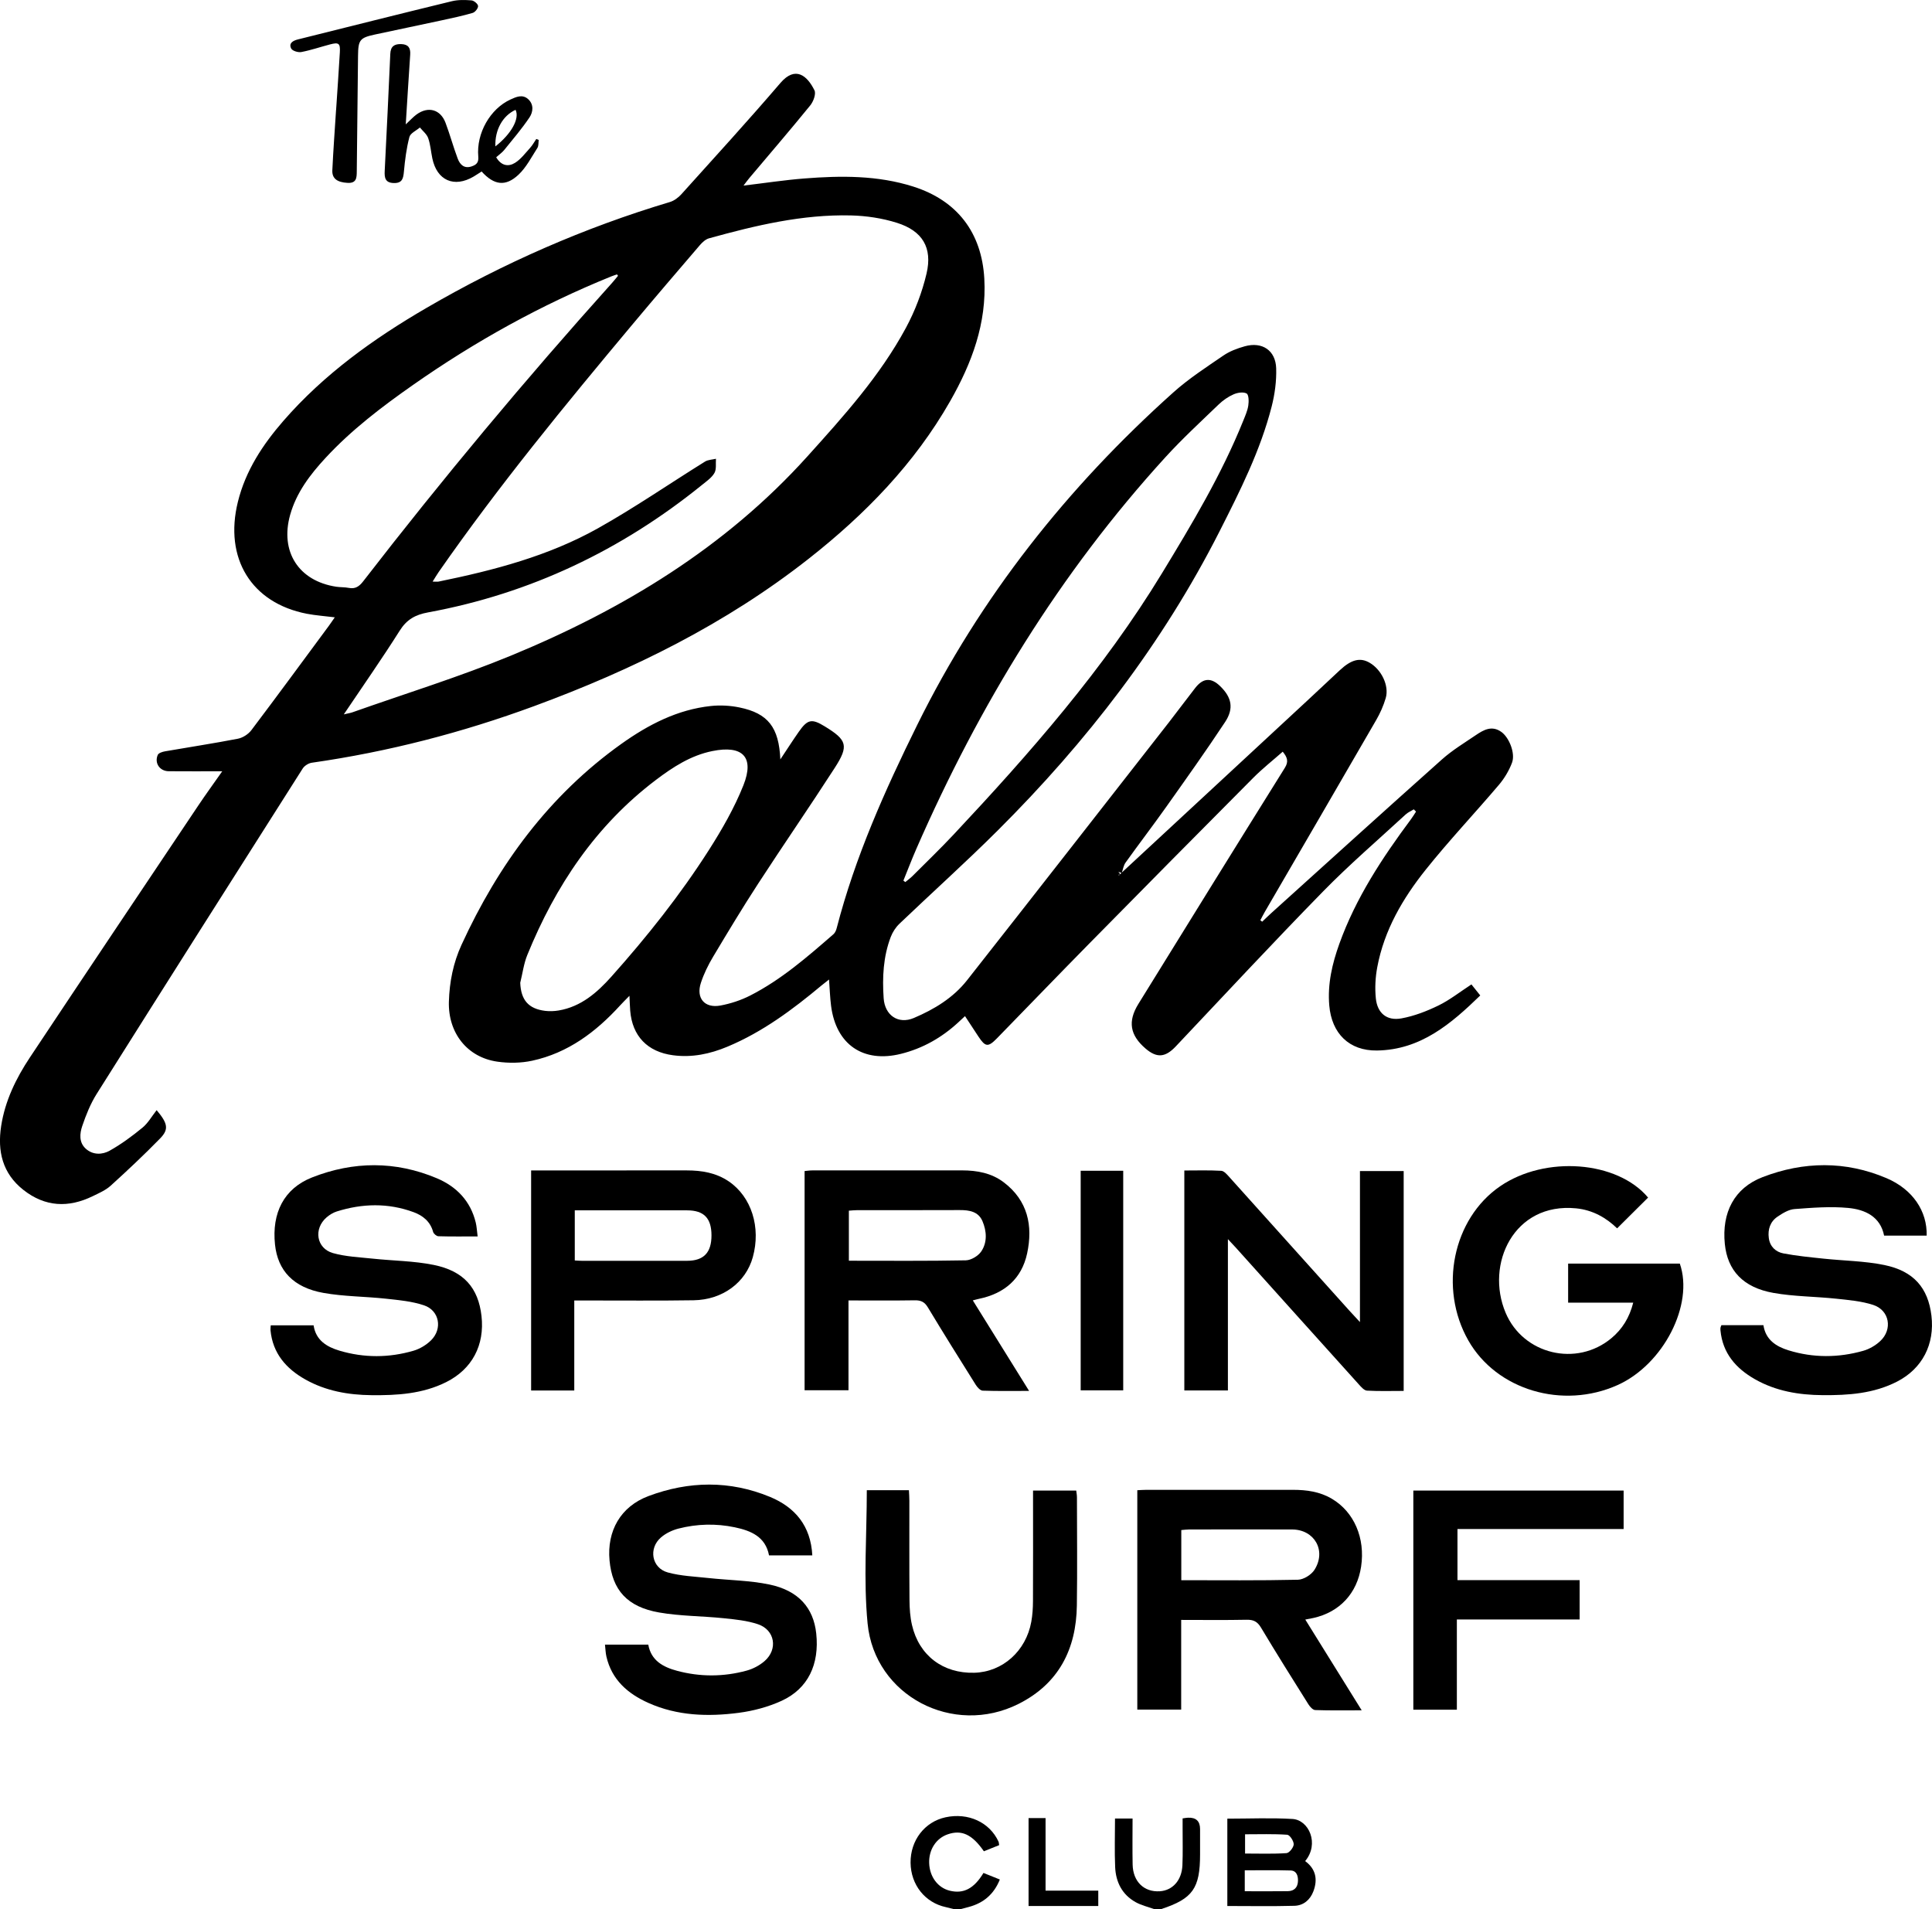 <?xml version="1.0" encoding="UTF-8"?>
<svg id="Layer_2" data-name="Layer 2" xmlns="http://www.w3.org/2000/svg" viewBox="0 0 876.66 866.17">
  <g id="Layer_1-2" data-name="Layer 1">
    <g>
      <path d="M508.91,396c28.12-26.07,56.25-52.13,84.37-78.2,4.9-4.55,9.77-9.14,14.66-13.7,5.24-4.88,9.24-5.89,13.51-3.42,5.39,3.11,8.97,10.43,7.34,16.03-1.02,3.49-2.55,6.92-4.38,10.07-16.79,29.05-33.69,58.04-50.55,87.05-.7,1.21-1.32,2.48-1.98,3.72l.85.63c1.44-1.36,2.85-2.75,4.31-4.07,25.73-23.22,51.4-46.51,77.28-69.57,4.66-4.15,10.1-7.44,15.29-10.96,3.56-2.42,7.33-4.59,11.65-1.49,3.54,2.54,6.43,9.68,4.83,13.96-1.35,3.6-3.46,7.12-5.96,10.06-10.95,12.9-22.6,25.22-33.15,38.42-10.45,13.07-18.89,27.48-22.03,44.27-.87,4.62-1.13,9.53-.65,14.2.69,6.71,4.98,10.26,11.6,9.06,5.79-1.05,11.51-3.27,16.83-5.86,5.09-2.48,9.64-6.1,14.94-9.56,1.17,1.46,2.41,3.02,4.01,5.01-13.21,12.82-27,24.7-46.89,24.98-12.56.17-20.53-7.7-21.62-20.43-.84-9.73,1.33-18.99,4.59-28.05,7.48-20.77,19.47-38.97,32.54-56.53.81-1.08,1.49-2.25,2.23-3.38l-1-1.03c-1.25.77-2.66,1.36-3.72,2.34-12.54,11.56-25.51,22.71-37.43,34.89-22.62,23.12-44.65,46.82-66.86,70.33-4.72,5-8.56,5.41-13.73.96-7.06-6.07-8.14-12.3-3.24-20.23,22.09-35.74,44.2-71.47,66.45-107.11,1.77-2.83,1.2-4.72-.95-7.34-4.46,3.93-9.15,7.62-13.33,11.82-24.94,25.06-49.8,50.19-74.6,75.38-13.98,14.2-27.8,28.57-41.72,42.83-4.05,4.15-5.28,3.98-8.43-.78-1.94-2.94-3.87-5.9-6.09-9.27-1.21,1.12-2.16,2.02-3.13,2.91-7.47,6.87-16.05,11.74-25.92,14.2-17.11,4.27-29.46-4.19-31.72-21.75-.48-3.76-.6-7.57-.93-11.97-1.34,1.06-2.37,1.84-3.36,2.66-13.13,10.96-26.78,21.14-42.71,27.8-7.93,3.32-16.09,5.05-24.76,3.9-11.52-1.53-18.45-8.66-19.39-20.22-.15-1.88-.19-3.76-.34-6.75-1.8,1.85-3.07,3.08-4.26,4.39-10.98,12.04-23.66,21.55-39.87,25.06-5.08,1.1-10.65,1.17-15.81.43-13.72-1.96-22.38-13.07-21.99-27.19.25-8.98,2-17.7,5.73-25.82,16.68-36.33,39.67-67.75,72.54-91.18,12.2-8.69,25.42-15.57,40.63-17.18,4.27-.45,8.78-.2,12.99.67,12.93,2.66,17.87,9.02,18.51,23.56,2.99-4.49,5.59-8.55,8.35-12.5,4.01-5.74,5.9-6.09,11.8-2.48,10.14,6.2,11.02,8.78,4.5,18.88-11.39,17.65-23.33,34.95-34.78,52.57-7.06,10.86-13.75,21.97-20.39,33.09-2.22,3.72-4.18,7.71-5.53,11.82-2.29,6.93,1.68,11.63,8.85,10.3,4.63-.86,9.3-2.39,13.49-4.52,14.1-7.19,25.96-17.54,37.81-27.84.74-.64,1.22-1.77,1.47-2.76,8.34-32.27,21.87-62.49,36.56-92.23,28.65-58.03,68.12-107.8,116.2-150.84,6.97-6.24,14.94-11.41,22.7-16.72,2.86-1.96,6.33-3.26,9.71-4.2,7.86-2.2,13.99,1.83,14.25,9.98.18,5.77-.62,11.74-2.05,17.35-5.1,19.95-14.33,38.25-23.58,56.5-25.88,51.02-60.39,95.67-100.77,135.9-14.5,14.45-29.75,28.13-44.56,42.28-1.68,1.61-3.09,3.78-3.93,5.97-3.42,8.97-3.87,18.35-3.22,27.83.53,7.73,6.61,11.96,13.7,8.95,9.24-3.92,17.85-9.13,24.14-17.12,30.64-38.93,61.09-78,91.6-117.03,4.03-5.16,7.91-10.45,11.95-15.61,3.59-4.59,7.23-4.78,11.36-.74,5.13,5.01,6.27,10.01,2.19,16.2-8.64,13.09-17.75,25.86-26.82,38.66-6,8.46-12.31,16.7-18.35,25.13-.95,1.32-1.18,3.15-1.75,4.74-.25-.1-.5-.2-.75-.3-.27-.08-.53-.16-.8-.24.18.17.35.34.53.52.1.25.2.5.3.75-.22,0-.45.01-.67.02.02.12.04.25.07.37.16-.16.32-.31.48-.46.26-.25.52-.51.77-.76M409.92,399.54c.29.22.58.44.87.67,1.07-.89,2.21-1.7,3.19-2.67,6.27-6.27,12.67-12.43,18.73-18.89,34.66-36.97,68.03-74.97,94.5-118.48,13.61-22.37,27.07-44.81,36.89-69.19.91-2.27,1.95-4.57,2.32-6.95.29-1.84.24-4.93-.76-5.49-1.48-.83-4.16-.4-5.94.39-2.45,1.07-4.79,2.71-6.73,4.57-8.15,7.85-16.5,15.54-24.11,23.88-48.01,52.61-84.56,112.55-113.02,177.61-2.1,4.8-3.96,9.71-5.94,14.56M236.06,445.89c.32,7.81,3.69,11.82,11.35,12.76,2,.24,4.1.15,6.09-.18,10.14-1.72,17.42-8.08,23.95-15.39,16.1-18.04,31.14-36.94,44.16-57.32,5.98-9.37,11.62-19.18,15.72-29.47,5.12-12.87-.39-18.29-14.06-15.53-9.8,1.97-17.92,7.26-25.64,13.1-27.3,20.66-45.59,48.06-58.36,79.42-1.62,3.98-2.16,8.4-3.21,12.61M100.84,349.94c-8.85,0-16.57.05-24.3-.02-4.06-.04-6.57-3.69-4.95-7.41.38-.87,2.1-1.41,3.29-1.62,11.02-1.92,22.08-3.59,33.06-5.72,2.24-.43,4.75-2.06,6.13-3.89,11.85-15.68,23.47-31.53,35.15-47.33.85-1.15,1.63-2.35,2.69-3.86-4.61-.58-8.67-.85-12.64-1.61-25.2-4.86-37.66-25.16-31.33-50.78,3.5-14.17,11.25-25.93,20.65-36.74,18.42-21.17,40.91-37.28,64.96-51.27,34.91-20.3,71.67-36.44,110.4-48.02,1.94-.58,3.86-2.02,5.24-3.55,15.08-16.74,30.27-33.37,44.93-50.47,6.82-7.95,12.2-3.26,15.45,3.33.8,1.62-.49,5.09-1.9,6.83-9.04,11.12-18.39,21.98-27.63,32.95-.85,1-1.61,2.08-2.66,3.45,9.56-1.14,18.54-2.52,27.57-3.23,16.66-1.31,33.3-1.47,49.5,3.69,19.88,6.34,31.01,20.84,32.19,41.75,1.14,20.28-5.69,38.38-15.48,55.57-16.21,28.44-38.65,51.42-64.16,71.48-37.59,29.56-79.93,50.45-124.58,66.89-32.73,12.05-66.35,20.76-100.92,25.7-1.5.21-3.35,1.37-4.16,2.65-31.26,49.16-62.46,98.35-93.49,147.64-2.8,4.45-4.81,9.49-6.51,14.49-1.17,3.43-1.59,7.49,1.6,10.36,3.22,2.9,7.46,2.76,10.79.9,5.28-2.95,10.23-6.61,14.92-10.46,2.54-2.09,4.26-5.19,6.43-7.95,5.16,6.11,5.57,8.75,1.54,12.88-7.22,7.39-14.76,14.48-22.42,21.42-2.27,2.05-5.29,3.35-8.1,4.72-11.03,5.38-21.61,4.93-31.48-2.83-9.54-7.5-11.84-17.63-10.09-28.99,1.76-11.41,6.73-21.62,13.03-31.1,25.37-38.18,50.91-76.24,76.43-114.33,3.3-4.93,6.8-9.73,10.85-15.51M156.02,324.12c2.11-.5,3.04-.63,3.91-.94,24.02-8.5,48.44-16.03,71.97-25.73,50.82-20.97,97.14-48.98,134.43-90.34,16.48-18.28,32.97-36.55,44.72-58.33,4.15-7.7,7.38-16.17,9.38-24.68,2.76-11.74-1.86-19.36-13.45-23.01-6.66-2.1-13.87-3.18-20.86-3.35-22.05-.53-43.32,4.55-64.4,10.39-1.54.43-3.01,1.78-4.11,3.05-10.31,12.02-20.61,24.05-30.77,36.19-30.48,36.43-60.63,73.14-87.79,112.17-.88,1.26-1.65,2.61-2.74,4.34,1.43,0,2.11.11,2.75-.02,25.08-5.12,49.82-11.59,72.27-24.17,16.62-9.32,32.37-20.19,48.57-30.26,1.39-.86,3.3-.88,4.97-1.28-.17,2.17.29,4.72-.68,6.43-1.23,2.15-3.54,3.73-5.55,5.36-36.64,29.67-77.97,49.37-124.4,57.91-5.83,1.07-9.68,3.23-12.87,8.29-7.92,12.55-16.45,24.73-25.36,37.97M280.43,125.13c-.17-.22-.34-.44-.51-.65-.85.31-1.71.59-2.55.93-31.85,12.9-61.7,29.45-89.84,49.16-14.21,9.95-28,20.42-39.83,33.21-6.99,7.56-13.19,15.68-16.04,25.81-4.7,16.72,3.88,30.04,20.93,32.62,1.88.28,3.83.16,5.7.53,2.96.58,4.73-.69,6.49-2.96,35.98-46.52,73.64-91.65,112.94-135.41.94-1.05,1.81-2.15,2.71-3.23"/>
      <path d="M592.28,734.81c8.6,13.84,16.9,27.2,25.6,41.19-7.56,0-14.34.12-21.1-.12-1.08-.04-2.4-1.51-3.1-2.64-7.25-11.55-14.51-23.1-21.51-34.8-1.64-2.74-3.43-3.59-6.5-3.53-9.79.2-19.58.07-29.7.07v40.7h-19.91v-99.54c1.44-.07,2.65-.17,3.85-.17,22.24,0,44.49,0,66.73-.01,6.23,0,12.23.81,17.71,4.06,10.08,5.97,15.21,17.85,13.26,30.8-1.82,12.1-9.73,20.62-21.64,23.28-1.04.23-2.1.41-3.69.72M536.03,716.96c17.97,0,35.44.19,52.9-.21,2.61-.06,6.14-2.28,7.56-4.56,5.45-8.69-.06-18.22-10.2-18.25-15.57-.05-31.13-.02-46.7,0-1.17,0-2.34.18-3.57.27v22.74Z"/>
      <path d="M368.59,705.69h-19.64c-1.61-8.47-8.19-11.19-15.52-12.73-8.53-1.79-17.14-1.58-25.56.58-2.81.72-5.73,2.11-7.92,3.99-5.8,4.96-4.26,13.88,3.03,15.9,5.96,1.65,12.34,1.87,18.55,2.55,9.2,1,18.57,1.06,27.58,2.93,13.2,2.75,20.02,10.6,21.26,22.21,1.5,13.99-3.7,25.02-15.64,30.53-6.08,2.8-12.88,4.61-19.54,5.48-13.92,1.82-27.84,1.39-40.98-4.49-9.36-4.19-16.6-10.48-19.04-20.99-.39-1.69-.43-3.46-.66-5.47h19.65c1.28,7.27,6.76,10.2,13.06,11.89,10.48,2.81,21.09,2.77,31.55-.08,2.93-.8,5.92-2.37,8.19-4.36,6.12-5.36,4.66-14.09-2.99-16.68-4.95-1.68-10.36-2.19-15.62-2.74-9.75-1.01-19.67-.93-29.29-2.61-14.51-2.54-21.24-10.24-22.48-23.61-1.23-13.34,4.97-24.44,17.69-29.21,18.27-6.85,36.92-7.16,55.12.38,11.35,4.7,18.51,13.13,19.2,26.53"/>
      <path d="M393.32,676.12h19.11c.08,1.7.2,3.27.2,4.84.02,15.01-.06,30.01.06,45.02.03,3.79.28,7.68,1.14,11.35,3.21,13.82,14.09,22.01,28.28,21.62,12.8-.35,23.45-9.81,25.85-23.15.55-3.07.75-6.23.76-9.35.08-15.14.03-30.29.03-45.43v-4.74h19.59c.11.98.33,2.02.33,3.05.02,16.37.2,32.74-.04,49.11-.28,19.83-8.26,35.49-26.43,44.63-29.64,14.91-65.35-3.56-68.53-36.53-1.91-19.83-.35-39.99-.35-60.41"/>
      <polygon points="661.06 734.78 661.06 775.72 641.31 775.72 641.31 676.29 736.73 676.29 736.73 693.74 661.34 693.74 661.34 716.93 716.77 716.93 716.77 734.78 661.06 734.78"/>
      <path d="M441.43,590.02c8.46,13.61,16.76,26.96,25.53,41.06-7.57,0-14.32.12-21.06-.12-1.09-.04-2.43-1.51-3.14-2.64-7.33-11.66-14.63-23.35-21.74-35.15-1.47-2.44-3.11-3.24-5.88-3.2-9.92.16-19.85.06-30.13.06v40.74h-19.92v-99.45c1.13-.1,2.29-.29,3.45-.29,22.66-.02,45.32,0,67.98-.01,6.84,0,13.39,1.2,18.94,5.41,10.89,8.26,13.31,19.68,10.61,32.25-2.48,11.55-10.32,18.22-21.83,20.61-.9.19-1.78.45-2.8.71M385.17,572.01c17.98,0,35.53.16,53.08-.18,2.42-.05,5.64-2.01,7.02-4.06,2.79-4.16,2.45-9.2.53-13.72-1.86-4.36-5.96-5.04-10.3-5.02-15.53.07-31.07.02-46.6.04-1.18,0-2.37.14-3.72.23v22.71Z"/>
      <path d="M557.17,562.19v68.67h-19.77v-99.79c5.65,0,11.21-.18,16.74.14,1.29.07,2.65,1.69,3.69,2.85,18.18,20.18,36.32,40.4,54.47,60.61,1.33,1.48,2.71,2.93,4.79,5.18v-68.53h19.84v99.76c-5.57,0-11.12.18-16.64-.13-1.29-.07-2.66-1.66-3.7-2.82-18.65-20.68-37.25-41.4-55.87-62.11-.9-1.01-1.84-1.98-3.56-3.82"/>
      <path d="M216.74,560.99c-6.43,0-12.14.08-17.84-.09-.84-.03-2.14-1.13-2.37-1.98-1.29-4.71-4.65-7.4-8.87-8.95-11.55-4.25-23.25-3.97-34.89-.3-1.64.52-3.24,1.52-4.56,2.65-6.02,5.15-4.68,14.09,2.86,16.22,5.82,1.64,12.06,1.88,18.14,2.53,9.2.98,18.57,1.01,27.58,2.84,13.69,2.77,20.25,10.46,21.69,23.16,1.5,13.24-4.25,24.12-16.01,30.01-10.7,5.35-22.25,6.05-33.92,5.93-10.5-.11-20.67-1.89-29.94-7.09-8.78-4.92-14.87-11.89-15.87-22.38-.06-.65.06-1.32.11-2.22h19.45c1,6.81,6.01,9.8,11.82,11.52,11.11,3.29,22.39,3.25,33.5.01,2.89-.84,5.81-2.61,7.96-4.72,5.33-5.24,3.81-13.55-3.22-15.9-5.46-1.83-11.42-2.36-17.21-2.99-9.47-1.03-19.11-.97-28.44-2.64-13.59-2.43-20.67-10.13-21.92-21.89-1.53-14.35,4.04-25.46,16.81-30.49,18.75-7.39,37.87-7.52,56.59.36,8.94,3.76,15.33,10.34,17.69,20.13.44,1.82.52,3.72.85,6.27"/>
      <path d="M781.1,601.25h19.07c.98,6.6,5.72,9.67,11.41,11.42,11.23,3.46,22.61,3.4,33.88.21,2.78-.79,5.58-2.43,7.7-4.4,5.74-5.33,4.22-14.01-3.18-16.42-5.35-1.74-11.18-2.23-16.84-2.83-9.47-1-19.1-.96-28.44-2.62-13.79-2.46-20.84-10.2-22.05-22.22-1.43-14.25,4.28-25.36,17.13-30.31,18.63-7.18,37.66-7.43,56.22.46,11.94,5.08,18.53,15.01,18.24,26.09h-19.31c-1.71-8.66-8.65-11.85-16.3-12.57-8.04-.76-16.26-.1-24.36.51-2.66.2-5.4,1.89-7.72,3.46-3.3,2.25-4.47,5.76-3.94,9.71.52,3.87,3.13,6.29,6.63,6.95,5.99,1.14,12.1,1.73,18.18,2.37,9.2.98,18.56,1.05,27.57,2.89,13.39,2.74,19.91,10.43,21.41,22.97,1.55,12.97-4.1,24-15.53,29.9-10.64,5.49-22.19,6.27-33.86,6.18-10.78-.08-21.23-1.83-30.72-7.24-8.59-4.89-14.62-11.76-15.61-22.11-.04-.41-.05-.82,0-1.22.03-.26.17-.5.43-1.2"/>
      <path d="M747.84,543.35c-4.61,4.58-9.21,9.15-14.06,13.97-4.97-4.85-11.15-8.35-18.64-9.08-28.18-2.76-41.29,25.31-31.95,47.4,8,18.93,32.21,24.68,47.99,11.52,4.93-4.11,8.18-9.3,9.91-16.13h-29.54v-17.71h50.68c6.47,18.6-7.44,45.76-28.24,55.1-24.93,11.2-54.92,2.25-67.72-20.22-13.52-23.73-7.04-55.22,14.38-69.95,20.55-14.12,53.23-11.55,67.17,5.1"/>
      <path d="M260.58,590.05v40.83h-19.58v-99.84h3.84c22.25,0,44.51.02,66.76-.01,6.82,0,13.32,1.07,19.09,4.99,10.28,6.99,14.67,20.82,10.9,34.39-3.18,11.45-13.65,19.33-26.84,19.54-16.38.26-32.77.08-49.15.1-1.47,0-2.95,0-5.02,0M260.81,571.89c1.31.07,2.23.15,3.16.15,15.95,0,31.9.03,47.85,0,7.52-.02,11.02-3.74,11.02-11.52,0-7.82-3.43-11.37-11.07-11.37-15.68-.01-31.35,0-47.03,0h-3.93v22.76Z"/>
      <rect x="490.37" y="531.19" width="19.3" height="99.63"/>
      <path d="M184.09,56.45c2.18-2.02,3.43-3.42,4.92-4.51,5.29-3.86,10.87-2.31,13.16,3.79,2.01,5.35,3.51,10.89,5.52,16.24,1.02,2.72,2.96,4.69,6.36,3.51,2.07-.72,3.22-1.68,2.97-4.44-.93-10.66,5.45-21.68,14.58-25.88,2.63-1.21,5.47-2.51,8.04-.19,2.68,2.42,2.26,5.85.62,8.3-3.46,5.16-7.53,9.91-11.44,14.75-.99,1.23-2.35,2.16-3.67,3.34,2.27,3.88,5.52,4.4,8.52,2.54,2.66-1.64,4.67-4.38,6.83-6.76,1.11-1.22,1.91-2.72,2.86-4.09.36.15.72.3,1.09.44-.18,1.22,0,2.68-.61,3.63-2.69,4.18-5.03,8.83-8.57,12.15-5.9,5.54-11.11,4.76-16.74-1.46-1.18.75-2.38,1.56-3.62,2.3-8.85,5.21-16.64,1.79-18.74-8.25-.64-3.07-.85-6.27-1.88-9.19-.65-1.83-2.47-3.23-3.76-4.83-1.65,1.43-4.32,2.59-4.77,4.34-1.33,5.09-2,10.4-2.48,15.66-.29,3.13-.73,5.29-4.56,5.21-3.92-.08-4.32-2.37-4.16-5.47.89-17.72,1.76-35.44,2.54-53.16.15-3.4,1.84-4.51,4.98-4.41,3.21.11,4.26,1.76,4.05,4.77-.7,10.2-1.31,20.41-2.02,31.66M224.78,66.42c7.33-5.73,11.09-12.69,9.16-16.59-5.81,2.65-9.43,9.04-9.16,16.59M152.49,49.88c-.58,9.12-1.26,18.24-1.69,27.37-.18,3.8,2.25,5.45,6.85,5.72,4.14.25,4.22-2.3,4.24-5.26.16-17.46.38-34.93.57-52.39.08-7.22.8-8.18,7.73-9.67,10.13-2.18,20.27-4.27,30.4-6.46,4.66-1.01,9.33-1.99,13.9-3.34,1.1-.32,2.51-2.11,2.44-3.12-.07-.96-1.85-2.46-2.97-2.55-2.95-.24-6.07-.32-8.92.37-23.31,5.67-46.58,11.53-69.86,17.34-2.17.54-4.29,1.66-3.05,4.12.54,1.08,3.16,1.88,4.6,1.6,4.4-.84,8.68-2.32,13.03-3.46,3.97-1.04,4.69-.5,4.45,3.6-.5,8.72-1.13,17.42-1.7,26.14,0,0-.01,0-.02,0"/>
      <path d="M432.73,866.17c-1.18-.29-2.36-.62-3.55-.88-9.44-2.03-15.87-10.11-16-20.11-.12-10.14,6.38-18.6,15.86-20.65,10.29-2.22,19.99,2.23,24.05,11.04.16.35.15.78.29,1.59-2.31.93-4.64,1.87-6.93,2.79-5.32-7.65-10.06-9.85-16.34-7.72-5.35,1.81-8.71,7-8.49,13.12.22,6.2,3.95,11.17,9.36,12.49,6.21,1.51,10.97-.92,15.28-8.06,2.26.91,4.6,1.85,7.43,2.98-2.72,6.74-7.44,10.69-14.16,12.47-1.17.31-2.34.63-3.52.94h-3.28Z"/>
      <path d="M523.66,866.17c-2.8-1.02-5.78-1.7-8.35-3.13-6.13-3.41-8.99-9.1-9.3-15.88-.32-7.21-.07-14.45-.07-22.06h7.97c0,7.02-.11,13.96.03,20.88.16,7.75,5.21,12.59,12.36,12.11,5.79-.39,9.93-4.96,10.23-11.78.24-5.59.08-11.19.09-16.79,0-1.46,0-2.91,0-4.49,1.12-.15,1.78-.29,2.44-.31q5.47-.23,5.48,5.12c0,3.82,0,7.65,0,11.47,0,15.47-3.31,20.15-17.6,24.85h-3.28Z"/>
      <path d="M556.91,825.15c10,0,19.81-.44,29.55.14,7.5.45,12.32,11.3,5.76,19.12,4.83,3.53,5.78,8.28,3.75,13.68-1.47,3.91-4.51,6.48-8.61,6.6-10.05.28-20.11.09-30.45.09v-39.64ZM564.81,858.08c6.81,0,13.19.07,19.57-.03,2.88-.05,4.51-1.71,4.59-4.65.06-2.38-.66-4.66-3.37-4.74-6.88-.2-13.77-.07-20.78-.07v9.49ZM564.96,832.24v8.74c6.41,0,12.63.23,18.81-.19,1.25-.08,3.23-2.58,3.26-4,.03-1.49-1.79-4.26-2.94-4.34-6.3-.43-12.65-.21-19.12-.21"/>
      <polygon points="466.72 824.89 474.43 824.89 474.43 857.81 498.35 857.81 498.35 864.78 466.72 864.78 466.72 824.89"/>
    </g>
  </g>
</svg>
